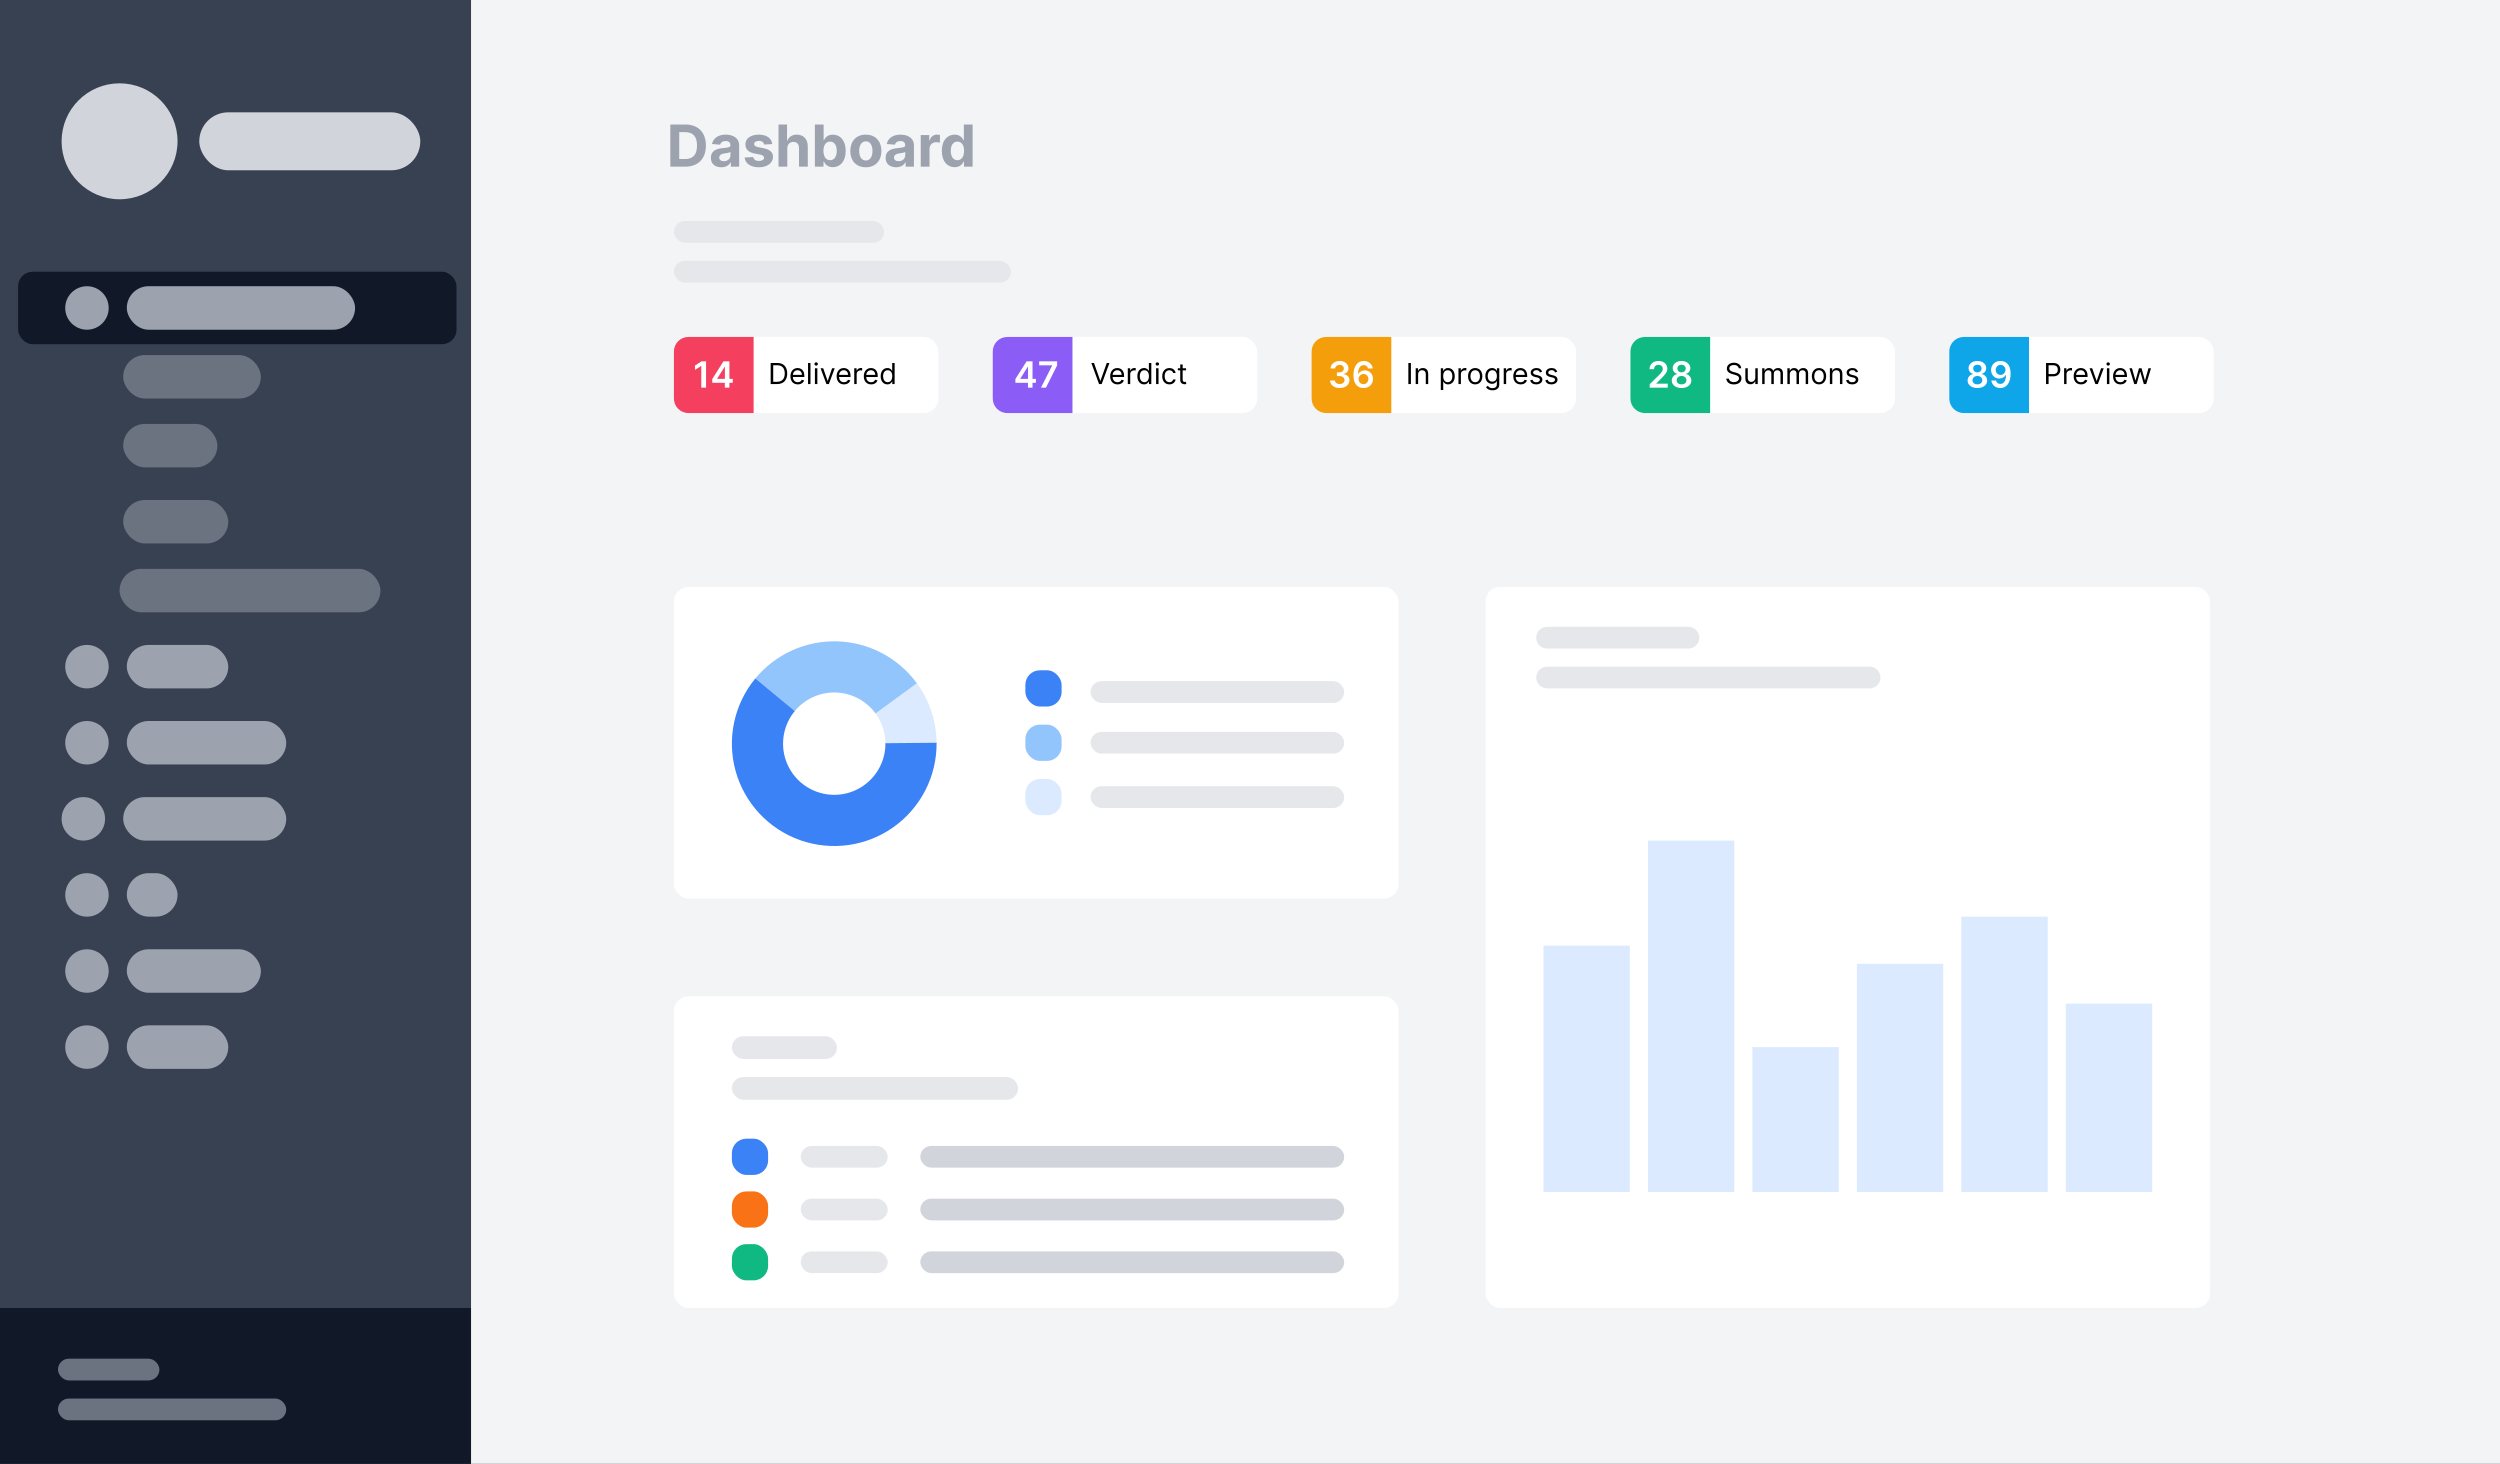 <svg viewBox="0 0 690 404" fill="none" xmlns="http://www.w3.org/2000/svg">
<rect x="0" y="0" width="690" height="404" fill="#333333" stroke="none"/>
<rect x="130" width="560" height="404" fill="#F3F4F6"/>
<path d="M189.136 46C192.682 46 194.83 43.807 194.83 40.17C194.83 36.545 192.682 34.364 189.17 34.364H185.011V46H189.136ZM187.472 43.892V36.472H189.04C191.222 36.472 192.375 37.585 192.375 40.17C192.375 42.767 191.222 43.892 189.034 43.892H187.472ZM199.095 46.165C200.385 46.165 201.22 45.602 201.646 44.79H201.714V46H204.01V40.114C204.01 38.034 202.249 37.159 200.305 37.159C198.214 37.159 196.839 38.159 196.504 39.75L198.743 39.932C198.908 39.352 199.425 38.926 200.294 38.926C201.118 38.926 201.589 39.341 201.589 40.057V40.091C201.589 40.653 200.993 40.727 199.476 40.875C197.749 41.034 196.197 41.614 196.197 43.562C196.197 45.29 197.43 46.165 199.095 46.165ZM199.788 44.494C199.044 44.494 198.51 44.148 198.51 43.483C198.51 42.801 199.072 42.466 199.925 42.347C200.453 42.273 201.317 42.148 201.607 41.955V42.881C201.607 43.795 200.851 44.494 199.788 44.494ZM213.149 39.761C212.933 38.153 211.638 37.159 209.433 37.159C207.2 37.159 205.729 38.193 205.734 39.875C205.729 41.182 206.553 42.028 208.257 42.369L209.768 42.67C210.53 42.824 210.876 43.102 210.888 43.54C210.876 44.057 210.314 44.426 209.467 44.426C208.604 44.426 208.03 44.057 207.882 43.347L205.501 43.472C205.729 45.142 207.149 46.17 209.462 46.17C211.723 46.17 213.342 45.017 213.348 43.295C213.342 42.034 212.518 41.278 210.825 40.932L209.246 40.614C208.433 40.438 208.132 40.159 208.138 39.739C208.132 39.216 208.723 38.875 209.473 38.875C210.314 38.875 210.814 39.335 210.933 39.898L213.149 39.761ZM217.293 40.955C217.298 39.83 217.986 39.17 218.974 39.17C219.957 39.17 220.537 39.801 220.531 40.875V46H222.952V40.443C222.957 38.398 221.753 37.159 219.935 37.159C218.611 37.159 217.724 37.784 217.327 38.812H217.224V34.364H214.872V46H217.293V40.955ZM224.902 46H227.288V44.602H227.396C227.732 45.33 228.464 46.142 229.874 46.142C231.862 46.142 233.413 44.568 233.413 41.648C233.413 38.648 231.794 37.159 229.879 37.159C228.419 37.159 227.72 38.028 227.396 38.739H227.322V34.364H224.902V46ZM227.271 41.636C227.271 40.08 227.93 39.085 229.107 39.085C230.305 39.085 230.942 40.125 230.942 41.636C230.942 43.159 230.294 44.216 229.107 44.216C227.942 44.216 227.271 43.193 227.271 41.636ZM238.972 46.17C241.619 46.17 243.267 44.358 243.267 41.67C243.267 38.966 241.619 37.159 238.972 37.159C236.324 37.159 234.676 38.966 234.676 41.67C234.676 44.358 236.324 46.17 238.972 46.17ZM238.983 44.295C237.761 44.295 237.136 43.176 237.136 41.653C237.136 40.131 237.761 39.006 238.983 39.006C240.182 39.006 240.807 40.131 240.807 41.653C240.807 43.176 240.182 44.295 238.983 44.295ZM247.33 46.165C248.619 46.165 249.455 45.602 249.881 44.79H249.949V46H252.244V40.114C252.244 38.034 250.483 37.159 248.54 37.159C246.449 37.159 245.074 38.159 244.739 39.75L246.977 39.932C247.142 39.352 247.659 38.926 248.528 38.926C249.352 38.926 249.824 39.341 249.824 40.057V40.091C249.824 40.653 249.227 40.727 247.71 40.875C245.983 41.034 244.432 41.614 244.432 43.562C244.432 45.29 245.665 46.165 247.33 46.165ZM248.023 44.494C247.278 44.494 246.744 44.148 246.744 43.483C246.744 42.801 247.307 42.466 248.159 42.347C248.688 42.273 249.551 42.148 249.841 41.955V42.881C249.841 43.795 249.085 44.494 248.023 44.494ZM254.122 46H256.543V41.062C256.543 39.989 257.327 39.25 258.395 39.25C258.73 39.25 259.19 39.307 259.418 39.381V37.233C259.202 37.182 258.901 37.148 258.656 37.148C257.679 37.148 256.878 37.716 256.56 38.795H256.469V37.273H254.122V46ZM263.479 46.142C264.888 46.142 265.621 45.33 265.956 44.602H266.058V46H268.445V34.364H266.03V38.739H265.956C265.632 38.028 264.933 37.159 263.473 37.159C261.558 37.159 259.939 38.648 259.939 41.648C259.939 44.568 261.49 46.142 263.479 46.142ZM264.246 44.216C263.058 44.216 262.411 43.159 262.411 41.636C262.411 40.125 263.047 39.085 264.246 39.085C265.422 39.085 266.081 40.08 266.081 41.636C266.081 43.193 265.411 44.216 264.246 44.216Z" fill="#9CA3AF"/>
<rect x="186" y="61" width="58" height="6" rx="3" fill="#E5E7EB"/>
<rect x="186" y="72" width="93" height="6" rx="3" fill="#E5E7EB"/>
<rect x="186" y="93" width="73" height="21" rx="4" fill="white"/>
<path d="M186 97C186 94.791 187.791 93 190 93H208V114H190C187.791 114 186 112.209 186 110V97Z" fill="#F43F5E"/>
<path d="M194.872 99.727H193.618L191.811 100.888V102.096L193.512 101.009H193.555V107H194.872V99.727ZM196.587 105.651H200.057V107H201.314V105.651H202.244V104.567H201.314V99.727H199.673L196.587 104.603V105.651ZM200.071 104.567H197.937V104.511L200.014 101.219H200.071V104.567Z" fill="white"/>
<path d="M214.5 106C216.273 106 217.273 104.898 217.273 103.08C217.273 101.273 216.273 100.182 214.58 100.182H212.705V106H214.5ZM213.409 105.375V100.807H214.534C215.898 100.807 216.591 101.67 216.591 103.08C216.591 104.5 215.898 105.375 214.455 105.375H213.409ZM220.193 106.091C221.08 106.091 221.727 105.648 221.932 104.989L221.284 104.807C221.114 105.261 220.719 105.489 220.193 105.489C219.406 105.489 218.864 104.98 218.832 104.045H222V103.761C222 102.136 221.034 101.58 220.125 101.58C218.943 101.58 218.159 102.511 218.159 103.852C218.159 105.193 218.932 106.091 220.193 106.091ZM218.832 103.466C218.878 102.787 219.358 102.182 220.125 102.182C220.852 102.182 221.318 102.727 221.318 103.466H218.832ZM223.69 100.182H223.02V106H223.69V100.182ZM224.918 106H225.589V101.636H224.918V106ZM225.259 100.909C225.521 100.909 225.737 100.705 225.737 100.455C225.737 100.205 225.521 100 225.259 100C224.998 100 224.782 100.205 224.782 100.455C224.782 100.705 224.998 100.909 225.259 100.909ZM230.385 101.636H229.658L228.453 105.114H228.408L227.203 101.636H226.476L228.089 106H228.771L230.385 101.636ZM232.943 106.091C233.83 106.091 234.477 105.648 234.682 104.989L234.034 104.807C233.864 105.261 233.469 105.489 232.943 105.489C232.156 105.489 231.614 104.98 231.582 104.045H234.75V103.761C234.75 102.136 233.784 101.58 232.875 101.58C231.693 101.58 230.909 102.511 230.909 103.852C230.909 105.193 231.682 106.091 232.943 106.091ZM231.582 103.466C231.628 102.787 232.108 102.182 232.875 102.182C233.602 102.182 234.068 102.727 234.068 103.466H231.582ZM235.77 106H236.44V103.239C236.44 102.648 236.906 102.216 237.543 102.216C237.722 102.216 237.906 102.25 237.952 102.261V101.58C237.875 101.574 237.699 101.568 237.599 101.568C237.077 101.568 236.622 101.864 236.463 102.295H236.418V101.636H235.77V106ZM240.443 106.091C241.33 106.091 241.977 105.648 242.182 104.989L241.534 104.807C241.364 105.261 240.969 105.489 240.443 105.489C239.656 105.489 239.114 104.98 239.082 104.045H242.25V103.761C242.25 102.136 241.284 101.58 240.375 101.58C239.193 101.58 238.409 102.511 238.409 103.852C238.409 105.193 239.182 106.091 240.443 106.091ZM239.082 103.466C239.128 102.787 239.608 102.182 240.375 102.182C241.102 102.182 241.568 102.727 241.568 103.466H239.082ZM244.918 106.091C245.759 106.091 246.043 105.568 246.19 105.33H246.27V106H246.918V100.182H246.247V102.33H246.19C246.043 102.102 245.781 101.58 244.929 101.58C243.827 101.58 243.065 102.455 243.065 103.83C243.065 105.216 243.827 106.091 244.918 106.091ZM245.009 105.489C244.168 105.489 243.736 104.75 243.736 103.818C243.736 102.898 244.156 102.182 245.009 102.182C245.827 102.182 246.259 102.841 246.259 103.818C246.259 104.807 245.815 105.489 245.009 105.489Z" fill="black"/>
<rect x="274" y="93" width="73" height="21" rx="4" fill="white"/>
<path d="M274 97C274 94.791 275.791 93 278 93H296V114H278C275.791 114 274 112.209 274 110V97Z" fill="#8B5CF6"/>
<path d="M280.25 105.651H283.72V107H284.977V105.651H285.907V104.567H284.977V99.727H283.336L280.25 104.603V105.651ZM283.734 104.567H281.6V104.511L283.677 101.219H283.734V104.567ZM287.308 107H288.675L291.765 100.853V99.727H286.811V100.828H290.401V100.878L287.308 107Z" fill="white"/>
<path d="M301.943 100.182H301.205L303.341 106H304.068L306.205 100.182H305.466L303.739 105.08H303.67L301.943 100.182ZM308.443 106.091C309.33 106.091 309.977 105.648 310.182 104.989L309.534 104.807C309.364 105.261 308.969 105.489 308.443 105.489C307.656 105.489 307.114 104.98 307.082 104.045H310.25V103.761C310.25 102.136 309.284 101.58 308.375 101.58C307.193 101.58 306.409 102.511 306.409 103.852C306.409 105.193 307.182 106.091 308.443 106.091ZM307.082 103.466C307.128 102.787 307.608 102.182 308.375 102.182C309.102 102.182 309.568 102.727 309.568 103.466H307.082ZM311.27 106H311.94V103.239C311.94 102.648 312.406 102.216 313.043 102.216C313.222 102.216 313.406 102.25 313.452 102.261V101.58C313.375 101.574 313.199 101.568 313.099 101.568C312.577 101.568 312.122 101.864 311.963 102.295H311.918V101.636H311.27V106ZM315.761 106.091C316.602 106.091 316.886 105.568 317.034 105.33H317.114V106H317.761V100.182H317.091V102.33H317.034C316.886 102.102 316.625 101.58 315.773 101.58C314.67 101.58 313.909 102.455 313.909 103.83C313.909 105.216 314.67 106.091 315.761 106.091ZM315.852 105.489C315.011 105.489 314.58 104.75 314.58 103.818C314.58 102.898 315 102.182 315.852 102.182C316.67 102.182 317.102 102.841 317.102 103.818C317.102 104.807 316.659 105.489 315.852 105.489ZM319.082 106H319.753V101.636H319.082V106ZM319.423 100.909C319.685 100.909 319.901 100.705 319.901 100.455C319.901 100.205 319.685 100 319.423 100C319.162 100 318.946 100.205 318.946 100.455C318.946 100.705 319.162 100.909 319.423 100.909ZM322.754 106.091C323.719 106.091 324.356 105.5 324.469 104.727H323.799C323.674 105.205 323.276 105.489 322.754 105.489C321.958 105.489 321.447 104.83 321.447 103.818C321.447 102.83 321.969 102.182 322.754 102.182C323.344 102.182 323.697 102.545 323.799 102.943H324.469C324.356 102.125 323.663 101.58 322.742 101.58C321.56 101.58 320.776 102.511 320.776 103.841C320.776 105.148 321.526 106.091 322.754 106.091ZM327.347 101.636H326.415V100.591H325.745V101.636H325.086V102.205H325.745V104.932C325.745 105.693 326.359 106.057 326.927 106.057C327.177 106.057 327.336 106.011 327.427 105.977L327.29 105.375C327.234 105.386 327.143 105.409 326.995 105.409C326.7 105.409 326.415 105.318 326.415 104.75V102.205H327.347V101.636Z" fill="black"/>
<rect x="362" y="93" width="73" height="21" rx="4" fill="white"/>
<path d="M362 97C362 94.791 363.791 93 366 93H384V114H366C363.791 114 362 112.209 362 110V97Z" fill="#F59E0B"/>
<path d="M369.757 107.099C371.313 107.099 372.446 106.208 372.442 104.979C372.446 104.07 371.877 103.417 370.858 103.271V103.214C371.647 103.044 372.176 102.458 372.172 101.641C372.176 100.533 371.231 99.628 369.779 99.628C368.365 99.628 367.272 100.469 367.243 101.688H368.511C368.532 101.077 369.1 100.697 369.772 100.697C370.45 100.697 370.901 101.109 370.897 101.719C370.901 102.355 370.375 102.778 369.622 102.778H368.98V103.793H369.622C370.542 103.793 371.089 104.255 371.085 104.912C371.089 105.555 370.532 105.995 369.754 105.995C369.022 105.995 368.458 105.615 368.426 105.022H367.09C367.126 106.251 368.223 107.099 369.757 107.099ZM376.324 107.099C377.894 107.11 378.949 106.031 378.945 104.592C378.949 103.218 377.968 102.224 376.694 102.224C375.912 102.224 375.223 102.604 374.875 103.229H374.826C374.829 101.698 375.39 100.768 376.399 100.768C377.024 100.768 377.446 101.13 377.581 101.688H378.878C378.721 100.512 377.773 99.628 376.399 99.628C374.652 99.628 373.547 101.084 373.547 103.57C373.544 106.237 374.929 107.092 376.324 107.099ZM376.317 106.034C375.54 106.034 374.971 105.391 374.968 104.631C374.975 103.868 375.564 103.229 376.335 103.229C377.106 103.229 377.67 103.839 377.667 104.621C377.67 105.416 377.088 106.034 376.317 106.034Z" fill="white"/>
<path d="M389.409 100.182H388.705V106H389.409V100.182ZM391.401 103.375C391.401 102.614 391.873 102.182 392.515 102.182C393.137 102.182 393.515 102.588 393.515 103.273V106H394.185V103.227C394.185 102.114 393.592 101.58 392.708 101.58C392.049 101.58 391.64 101.875 391.435 102.318H391.379V101.636H390.731V106H391.401V103.375ZM397.661 107.636H398.331V105.33H398.388C398.536 105.568 398.82 106.091 399.661 106.091C400.751 106.091 401.513 105.216 401.513 103.83C401.513 102.455 400.751 101.58 399.649 101.58C398.797 101.58 398.536 102.102 398.388 102.33H398.308V101.636H397.661V107.636ZM398.32 103.818C398.32 102.841 398.751 102.182 399.57 102.182C400.422 102.182 400.842 102.898 400.842 103.818C400.842 104.75 400.411 105.489 399.57 105.489C398.763 105.489 398.32 104.807 398.32 103.818ZM402.536 106H403.206V103.239C403.206 102.648 403.672 102.216 404.308 102.216C404.487 102.216 404.672 102.25 404.717 102.261V101.58C404.641 101.574 404.464 101.568 404.365 101.568C403.842 101.568 403.388 101.864 403.229 102.295H403.183V101.636H402.536V106ZM407.152 106.091C408.334 106.091 409.129 105.193 409.129 103.841C409.129 102.477 408.334 101.58 407.152 101.58C405.97 101.58 405.175 102.477 405.175 103.841C405.175 105.193 405.97 106.091 407.152 106.091ZM407.152 105.489C406.254 105.489 405.845 104.716 405.845 103.841C405.845 102.966 406.254 102.182 407.152 102.182C408.05 102.182 408.459 102.966 408.459 103.841C408.459 104.716 408.05 105.489 407.152 105.489ZM411.914 107.727C412.96 107.727 413.8 107.25 413.8 106.125V101.636H413.153V102.33H413.085C412.937 102.102 412.664 101.58 411.812 101.58C410.71 101.58 409.948 102.455 409.948 103.795C409.948 105.159 410.744 105.932 411.8 105.932C412.653 105.932 412.925 105.432 413.073 105.193H413.13V106.08C413.13 106.807 412.619 107.136 411.914 107.136C411.121 107.136 410.843 106.719 410.664 106.477L410.13 106.852C410.403 107.31 410.94 107.727 411.914 107.727ZM411.891 105.33C411.05 105.33 410.619 104.693 410.619 103.784C410.619 102.898 411.039 102.182 411.891 102.182C412.71 102.182 413.141 102.841 413.141 103.784C413.141 104.75 412.698 105.33 411.891 105.33ZM415.028 106H415.698V103.239C415.698 102.648 416.164 102.216 416.8 102.216C416.979 102.216 417.164 102.25 417.21 102.261V101.58C417.133 101.574 416.957 101.568 416.857 101.568C416.335 101.568 415.88 101.864 415.721 102.295H415.675V101.636H415.028V106ZM419.701 106.091C420.587 106.091 421.235 105.648 421.44 104.989L420.792 104.807C420.621 105.261 420.227 105.489 419.701 105.489C418.914 105.489 418.371 104.98 418.34 104.045H421.508V103.761C421.508 102.136 420.542 101.58 419.633 101.58C418.451 101.58 417.667 102.511 417.667 103.852C417.667 105.193 418.44 106.091 419.701 106.091ZM418.34 103.466C418.386 102.787 418.866 102.182 419.633 102.182C420.36 102.182 420.826 102.727 420.826 103.466H418.34ZM425.619 102.614C425.408 101.994 424.937 101.58 424.073 101.58C423.153 101.58 422.471 102.102 422.471 102.841C422.471 103.443 422.829 103.847 423.63 104.034L424.357 104.205C424.798 104.307 425.005 104.517 425.005 104.818C425.005 105.193 424.607 105.5 423.982 105.5C423.434 105.5 423.09 105.264 422.971 104.795L422.335 104.955C422.491 105.696 423.102 106.091 423.994 106.091C425.008 106.091 425.698 105.537 425.698 104.784C425.698 104.176 425.317 103.793 424.539 103.602L423.891 103.443C423.374 103.315 423.141 103.142 423.141 102.807C423.141 102.432 423.539 102.159 424.073 102.159C424.658 102.159 424.9 102.483 425.016 102.784L425.619 102.614ZM429.798 102.614C429.588 101.994 429.116 101.58 428.253 101.58C427.332 101.58 426.651 102.102 426.651 102.841C426.651 103.443 427.009 103.847 427.81 104.034L428.537 104.205C428.977 104.307 429.185 104.517 429.185 104.818C429.185 105.193 428.787 105.5 428.162 105.5C427.614 105.5 427.27 105.264 427.151 104.795L426.514 104.955C426.67 105.696 427.281 106.091 428.173 106.091C429.188 106.091 429.878 105.537 429.878 104.784C429.878 104.176 429.497 103.793 428.719 103.602L428.071 103.443C427.554 103.315 427.321 103.142 427.321 102.807C427.321 102.432 427.719 102.159 428.253 102.159C428.838 102.159 429.08 102.483 429.196 102.784L429.798 102.614Z" fill="black"/>
<rect x="450" y="93" width="73" height="21" rx="4" fill="white"/>
<path d="M450 97C450 94.791 451.791 93 454 93H472V114H454C451.791 114 450 112.209 450 110V97Z" fill="#10B981"/>
<path d="M455.313 107H460.299V105.899H457.131V105.849L458.385 104.575C459.798 103.218 460.189 102.558 460.189 101.737C460.189 100.519 459.198 99.628 457.735 99.628C456.293 99.628 455.271 100.523 455.271 101.904H456.524C456.524 101.162 456.993 100.697 457.717 100.697C458.41 100.697 458.925 101.119 458.925 101.805C458.925 102.412 458.555 102.845 457.838 103.573L455.313 106.048V107ZM464.109 107.099C465.683 107.099 466.808 106.233 466.812 105.05C466.808 104.141 466.137 103.381 465.292 103.239V103.19C466.027 103.026 466.538 102.366 466.542 101.577C466.538 100.459 465.509 99.628 464.109 99.628C462.7 99.628 461.67 100.455 461.673 101.577C461.67 102.366 462.174 103.026 462.923 103.19V103.239C462.064 103.381 461.4 104.141 461.403 105.05C461.4 106.233 462.522 107.099 464.109 107.099ZM464.109 106.084C463.286 106.084 462.753 105.629 462.76 104.958C462.753 104.262 463.325 103.768 464.109 103.768C464.884 103.768 465.452 104.266 465.459 104.958C465.452 105.629 464.923 106.084 464.109 106.084ZM464.109 102.771C463.435 102.771 462.952 102.334 462.959 101.702C462.952 101.077 463.421 100.658 464.109 100.658C464.788 100.658 465.253 101.077 465.26 101.702C465.253 102.337 464.774 102.771 464.109 102.771Z" fill="white"/>
<path d="M479.886 101.636H480.568C480.537 100.759 479.727 100.102 478.602 100.102C477.489 100.102 476.614 100.75 476.614 101.727C476.614 102.511 477.182 102.977 478.091 103.239L478.807 103.443C479.42 103.614 479.966 103.83 479.966 104.409C479.966 105.045 479.352 105.466 478.545 105.466C477.852 105.466 477.239 105.159 477.182 104.5H476.455C476.523 105.455 477.295 106.102 478.545 106.102C479.886 106.102 480.648 105.364 480.648 104.42C480.648 103.33 479.614 102.977 479.011 102.818L478.42 102.659C477.989 102.545 477.295 102.318 477.295 101.693C477.295 101.136 477.807 100.727 478.58 100.727C479.284 100.727 479.818 101.062 479.886 101.636ZM484.465 104.216C484.465 105.034 483.84 105.409 483.34 105.409C482.783 105.409 482.386 105 482.386 104.364V101.636H481.715V104.409C481.715 105.523 482.306 106.057 483.124 106.057C483.783 106.057 484.215 105.705 484.42 105.261H484.465V106H485.136V101.636H484.465V104.216ZM486.364 106H487.034V103.273C487.034 102.634 487.5 102.182 488.023 102.182C488.531 102.182 488.886 102.514 488.886 103.011V106H489.568V103.159C489.568 102.597 489.92 102.182 490.534 102.182C491.011 102.182 491.42 102.435 491.42 103.08V106H492.091V103.08C492.091 102.054 491.54 101.58 490.761 101.58C490.136 101.58 489.679 101.866 489.455 102.318H489.409C489.193 101.852 488.812 101.58 488.239 101.58C487.67 101.58 487.25 101.852 487.068 102.318H487.011V101.636H486.364V106ZM493.317 106H493.987V103.273C493.987 102.634 494.453 102.182 494.976 102.182C495.484 102.182 495.839 102.514 495.839 103.011V106H496.521V103.159C496.521 102.597 496.874 102.182 497.487 102.182C497.964 102.182 498.374 102.435 498.374 103.08V106H499.044V103.08C499.044 102.054 498.493 101.58 497.714 101.58C497.089 101.58 496.632 101.866 496.408 102.318H496.362C496.146 101.852 495.766 101.58 495.192 101.58C494.624 101.58 494.203 101.852 494.021 102.318H493.964V101.636H493.317V106ZM502.043 106.091C503.224 106.091 504.02 105.193 504.02 103.841C504.02 102.477 503.224 101.58 502.043 101.58C500.861 101.58 500.065 102.477 500.065 103.841C500.065 105.193 500.861 106.091 502.043 106.091ZM502.043 105.489C501.145 105.489 500.736 104.716 500.736 103.841C500.736 102.966 501.145 102.182 502.043 102.182C502.94 102.182 503.349 102.966 503.349 103.841C503.349 104.716 502.94 105.489 502.043 105.489ZM505.714 103.375C505.714 102.614 506.185 102.182 506.827 102.182C507.45 102.182 507.827 102.588 507.827 103.273V106H508.498V103.227C508.498 102.114 507.904 101.58 507.021 101.58C506.362 101.58 505.952 101.875 505.748 102.318H505.691V101.636H505.043V106H505.714V103.375ZM512.814 102.614C512.604 101.994 512.132 101.58 511.268 101.58C510.348 101.58 509.666 102.102 509.666 102.841C509.666 103.443 510.024 103.847 510.825 104.034L511.553 104.205C511.993 104.307 512.2 104.517 512.2 104.818C512.2 105.193 511.803 105.5 511.178 105.5C510.629 105.5 510.286 105.264 510.166 104.795L509.53 104.955C509.686 105.696 510.297 106.091 511.189 106.091C512.203 106.091 512.893 105.537 512.893 104.784C512.893 104.176 512.513 103.793 511.734 103.602L511.087 103.443C510.57 103.315 510.337 103.142 510.337 102.807C510.337 102.432 510.734 102.159 511.268 102.159C511.854 102.159 512.095 102.483 512.212 102.784L512.814 102.614Z" fill="black"/>
<rect x="538" y="93" width="73" height="21" rx="4" fill="white"/>
<path d="M538 97C538 94.791 539.791 93 542 93H560V114H542C539.791 114 538 112.209 538 110V97Z" fill="#0EA5E9"/>
<path d="M545.762 107.099C547.335 107.099 548.461 106.233 548.464 105.05C548.461 104.141 547.79 103.381 546.944 103.239V103.19C547.679 103.026 548.191 102.366 548.194 101.577C548.191 100.459 547.161 99.628 545.762 99.628C544.352 99.628 543.322 100.455 543.326 101.577C543.322 102.366 543.826 103.026 544.576 103.19V103.239C543.716 103.381 543.052 104.141 543.056 105.05C543.052 106.233 544.174 107.099 545.762 107.099ZM545.762 106.084C544.938 106.084 544.405 105.629 544.412 104.958C544.405 104.262 544.977 103.768 545.762 103.768C546.536 103.768 547.104 104.266 547.111 104.958C547.104 105.629 546.575 106.084 545.762 106.084ZM545.762 102.771C545.087 102.771 544.604 102.334 544.611 101.702C544.604 101.077 545.073 100.658 545.762 100.658C546.44 100.658 546.905 101.077 546.912 101.702C546.905 102.337 546.426 102.771 545.762 102.771ZM552.157 99.628C550.58 99.617 549.532 100.7 549.532 102.121C549.536 103.491 550.512 104.482 551.787 104.482C552.572 104.482 553.254 104.102 553.605 103.477H553.655C553.652 105.033 553.087 105.96 552.082 105.96C551.453 105.96 551.031 105.597 550.899 105.018H549.603C549.752 106.222 550.704 107.099 552.082 107.099C553.826 107.099 554.937 105.643 554.934 103.14C554.93 100.491 553.552 99.635 552.157 99.628ZM552.16 100.693C552.938 100.693 553.509 101.339 553.509 102.082C553.513 102.835 552.913 103.481 552.146 103.481C551.372 103.481 550.814 102.87 550.811 102.092C550.811 101.311 551.389 100.693 552.16 100.693Z" fill="white"/>
<path d="M564.705 106H565.409V103.875H566.682C568.037 103.875 568.648 103.051 568.648 102.023C568.648 100.994 568.037 100.182 566.67 100.182H564.705V106ZM565.409 103.25V100.807H566.648C567.594 100.807 567.955 101.324 567.955 102.023C567.955 102.722 567.594 103.25 566.659 103.25H565.409ZM569.692 106H570.362V103.239C570.362 102.648 570.828 102.216 571.464 102.216C571.643 102.216 571.828 102.25 571.874 102.261V101.58C571.797 101.574 571.621 101.568 571.521 101.568C570.999 101.568 570.544 101.864 570.385 102.295H570.339V101.636H569.692V106ZM574.365 106.091C575.251 106.091 575.899 105.648 576.104 104.989L575.456 104.807C575.286 105.261 574.891 105.489 574.365 105.489C573.578 105.489 573.036 104.98 573.004 104.045H576.172V103.761C576.172 102.136 575.206 101.58 574.297 101.58C573.115 101.58 572.331 102.511 572.331 103.852C572.331 105.193 573.104 106.091 574.365 106.091ZM573.004 103.466C573.05 102.787 573.53 102.182 574.297 102.182C575.024 102.182 575.49 102.727 575.49 103.466H573.004ZM580.627 101.636H579.9L578.695 105.114H578.65L577.445 101.636H576.718L578.332 106H579.013L580.627 101.636ZM581.512 106H582.183V101.636H581.512V106ZM581.853 100.909C582.114 100.909 582.33 100.705 582.33 100.455C582.33 100.205 582.114 100 581.853 100C581.592 100 581.376 100.205 581.376 100.455C581.376 100.705 581.592 100.909 581.853 100.909ZM585.24 106.091C586.126 106.091 586.774 105.648 586.979 104.989L586.331 104.807C586.161 105.261 585.766 105.489 585.24 105.489C584.453 105.489 583.911 104.98 583.879 104.045H587.047V103.761C587.047 102.136 586.081 101.58 585.172 101.58C583.99 101.58 583.206 102.511 583.206 103.852C583.206 105.193 583.979 106.091 585.24 106.091ZM583.879 103.466C583.925 102.787 584.405 102.182 585.172 102.182C585.899 102.182 586.365 102.727 586.365 103.466H583.879ZM589.055 106H589.714L590.669 102.648H590.737L591.692 106H592.351L593.68 101.636H592.976L592.033 104.966H591.987L591.067 101.636H590.351L589.419 104.977H589.374L588.43 101.636H587.726L589.055 106Z" fill="black"/>
<rect x="186" y="162" width="200" height="86" rx="4" fill="white"/>
<rect x="283" y="185" width="10" height="10" rx="4" fill="#3B82F6"/>
<rect x="283" y="200" width="10" height="10" rx="4" fill="#93C5FD"/>
<rect x="283" y="215" width="10" height="10" rx="4" fill="#DBEAFE"/>
<rect x="301" y="188" width="70" height="6" rx="3" fill="#E5E7EB"/>
<rect x="301" y="202" width="70" height="6" rx="3" fill="#E5E7EB"/>
<rect x="301" y="217" width="70" height="6" rx="3" fill="#E5E7EB"/>
<path d="M258.5 205.25C258.5 199.258 256.595 193.421 253.059 188.582L241.655 196.916C243.422 199.335 244.375 202.254 244.375 205.25H258.5Z" fill="#DBEAFE"/>
<path d="M253.061 188.585C250.52 185.107 247.218 182.257 243.408 180.251C239.597 178.245 235.378 177.137 231.073 177.012C226.768 176.887 222.492 177.747 218.571 179.527C214.65 181.308 211.187 183.961 208.449 187.285L219.349 196.267C220.719 194.606 222.45 193.279 224.41 192.389C226.371 191.498 228.509 191.068 230.662 191.131C232.814 191.194 234.923 191.748 236.829 192.751C238.734 193.753 240.385 195.179 241.655 196.917L253.061 188.585Z" fill="#93C5FD"/>
<path d="M208.474 187.254C205.58 190.756 203.573 194.904 202.624 199.347C201.674 203.79 201.811 208.396 203.021 212.775C204.231 217.154 206.479 221.176 209.575 224.501C212.671 227.826 216.523 230.355 220.804 231.874C225.086 233.393 229.671 233.857 234.17 233.227C238.669 232.596 242.95 230.89 246.649 228.253C250.348 225.616 253.357 222.125 255.42 218.078C257.483 214.03 258.539 209.544 258.499 205.001L244.374 205.126C244.394 207.397 243.866 209.64 242.835 211.664C241.803 213.688 240.299 215.433 238.449 216.751C236.6 218.07 234.46 218.923 232.21 219.238C229.96 219.554 227.668 219.322 225.527 218.562C223.386 217.803 221.46 216.538 219.912 214.876C218.365 213.213 217.24 211.202 216.635 209.012C216.03 206.823 215.962 204.52 216.437 202.298C216.911 200.077 217.915 198.003 219.362 196.252L208.474 187.254Z" fill="#3B82F6"/>
<rect x="186" y="275" width="200" height="86" rx="4" fill="white"/>
<rect x="202" y="314.275" width="10" height="10" rx="4" fill="#3B82F6"/>
<rect x="221" y="316.275" width="24" height="6" rx="3" fill="#E5E7EB"/>
<rect x="254" y="316.275" width="117" height="6" rx="3" fill="#D1D5DB"/>
<rect x="202" y="328.826" width="10" height="10" rx="4" fill="#F97316"/>
<rect x="221" y="330.826" width="24" height="6" rx="3" fill="#E5E7EB"/>
<rect x="254" y="330.826" width="117" height="6" rx="3" fill="#D1D5DB"/>
<rect x="202" y="343.377" width="10" height="10" rx="4" fill="#10B981"/>
<rect x="221" y="345.377" width="24" height="6" rx="3" fill="#E5E7EB"/>
<rect x="254" y="345.377" width="117" height="6" rx="3" fill="#D1D5DB"/>
<rect x="202" y="286" width="29" height="6.26" rx="3.13" fill="#E5E7EB"/>
<rect x="202" y="297.26" width="79" height="6.26" rx="3.13" fill="#E5E7EB"/>
<rect x="410" y="162" width="200" height="199" rx="4" fill="white"/>
<path d="M424 176C424 174.343 425.343 173 427 173H466C467.657 173 469 174.343 469 176C469 177.657 467.657 179 466 179H427C425.343 179 424 177.657 424 176Z" fill="#E5E7EB"/>
<path d="M424 187C424 185.343 425.343 184 427 184H516C517.657 184 519 185.343 519 187C519 188.657 517.657 190 516 190H427C425.343 190 424 188.657 424 187Z" fill="#E5E7EB"/>
<g clip-path="url(#clip0)">
<rect x="426" y="261" width="23.833" height="68" fill="#DBEAFE"/>
<rect x="454.833" y="232" width="23.833" height="97" fill="#DBEAFE"/>
<rect x="483.667" y="289" width="23.833" height="40" fill="#DBEAFE"/>
<rect x="512.5" y="266" width="23.833" height="63" fill="#DBEAFE"/>
<rect x="541.333" y="253" width="23.833" height="76" fill="#DBEAFE"/>
<rect x="570.167" y="277" width="23.833" height="52" fill="#DBEAFE"/>
</g>
<rect width="130" height="404" fill="#374151"/>
<rect y="361" width="130" height="43" fill="#111827"/>
<rect x="16" y="375" width="28" height="6" rx="3" fill="#6B7280"/>
<rect x="16" y="386" width="63" height="6" rx="3" fill="#6B7280"/>
<circle cx="33" cy="39" r="16" fill="#D1D5DB"/>
<rect x="55" y="31" width="61" height="16" rx="8" fill="#D1D5DB"/>
<rect x="5" y="75" width="121" height="20" rx="4" fill="#111827"/>
<rect x="35" y="79" width="63" height="12" rx="6" fill="#9CA3AF"/>
<rect x="34" y="98" width="38" height="12" rx="6" fill="#6B7280"/>
<rect x="34" y="117" width="26" height="12" rx="6" fill="#6B7280"/>
<rect x="34" y="138" width="29" height="12" rx="6" fill="#6B7280"/>
<rect x="33" y="157" width="72" height="12" rx="6" fill="#6B7280"/>
<circle cx="24" cy="85" r="6" fill="#9CA3AF"/>
<rect x="35" y="178" width="28" height="12" rx="6" fill="#9CA3AF"/>
<circle cx="24" cy="184" r="6" fill="#9CA3AF"/>
<rect x="35" y="199" width="44" height="12" rx="6" fill="#9CA3AF"/>
<circle cx="24" cy="205" r="6" fill="#9CA3AF"/>
<rect x="34" y="220" width="45" height="12" rx="6" fill="#9CA3AF"/>
<circle cx="23" cy="226" r="6" fill="#9CA3AF"/>
<rect x="35" y="241" width="14" height="12" rx="6" fill="#9CA3AF"/>
<circle cx="24" cy="247" r="6" fill="#9CA3AF"/>
<rect x="35" y="262" width="37" height="12" rx="6" fill="#9CA3AF"/>
<circle cx="24" cy="268" r="6" fill="#9CA3AF"/>
<rect x="35" y="283" width="28" height="12" rx="6" fill="#9CA3AF"/>
<circle cx="24" cy="289" r="6" fill="#9CA3AF"/>
<defs>
<clipPath id="clip0">
<rect width="168" height="129" fill="white" transform="translate(426 200)"/>
</clipPath>
</defs>
</svg>
